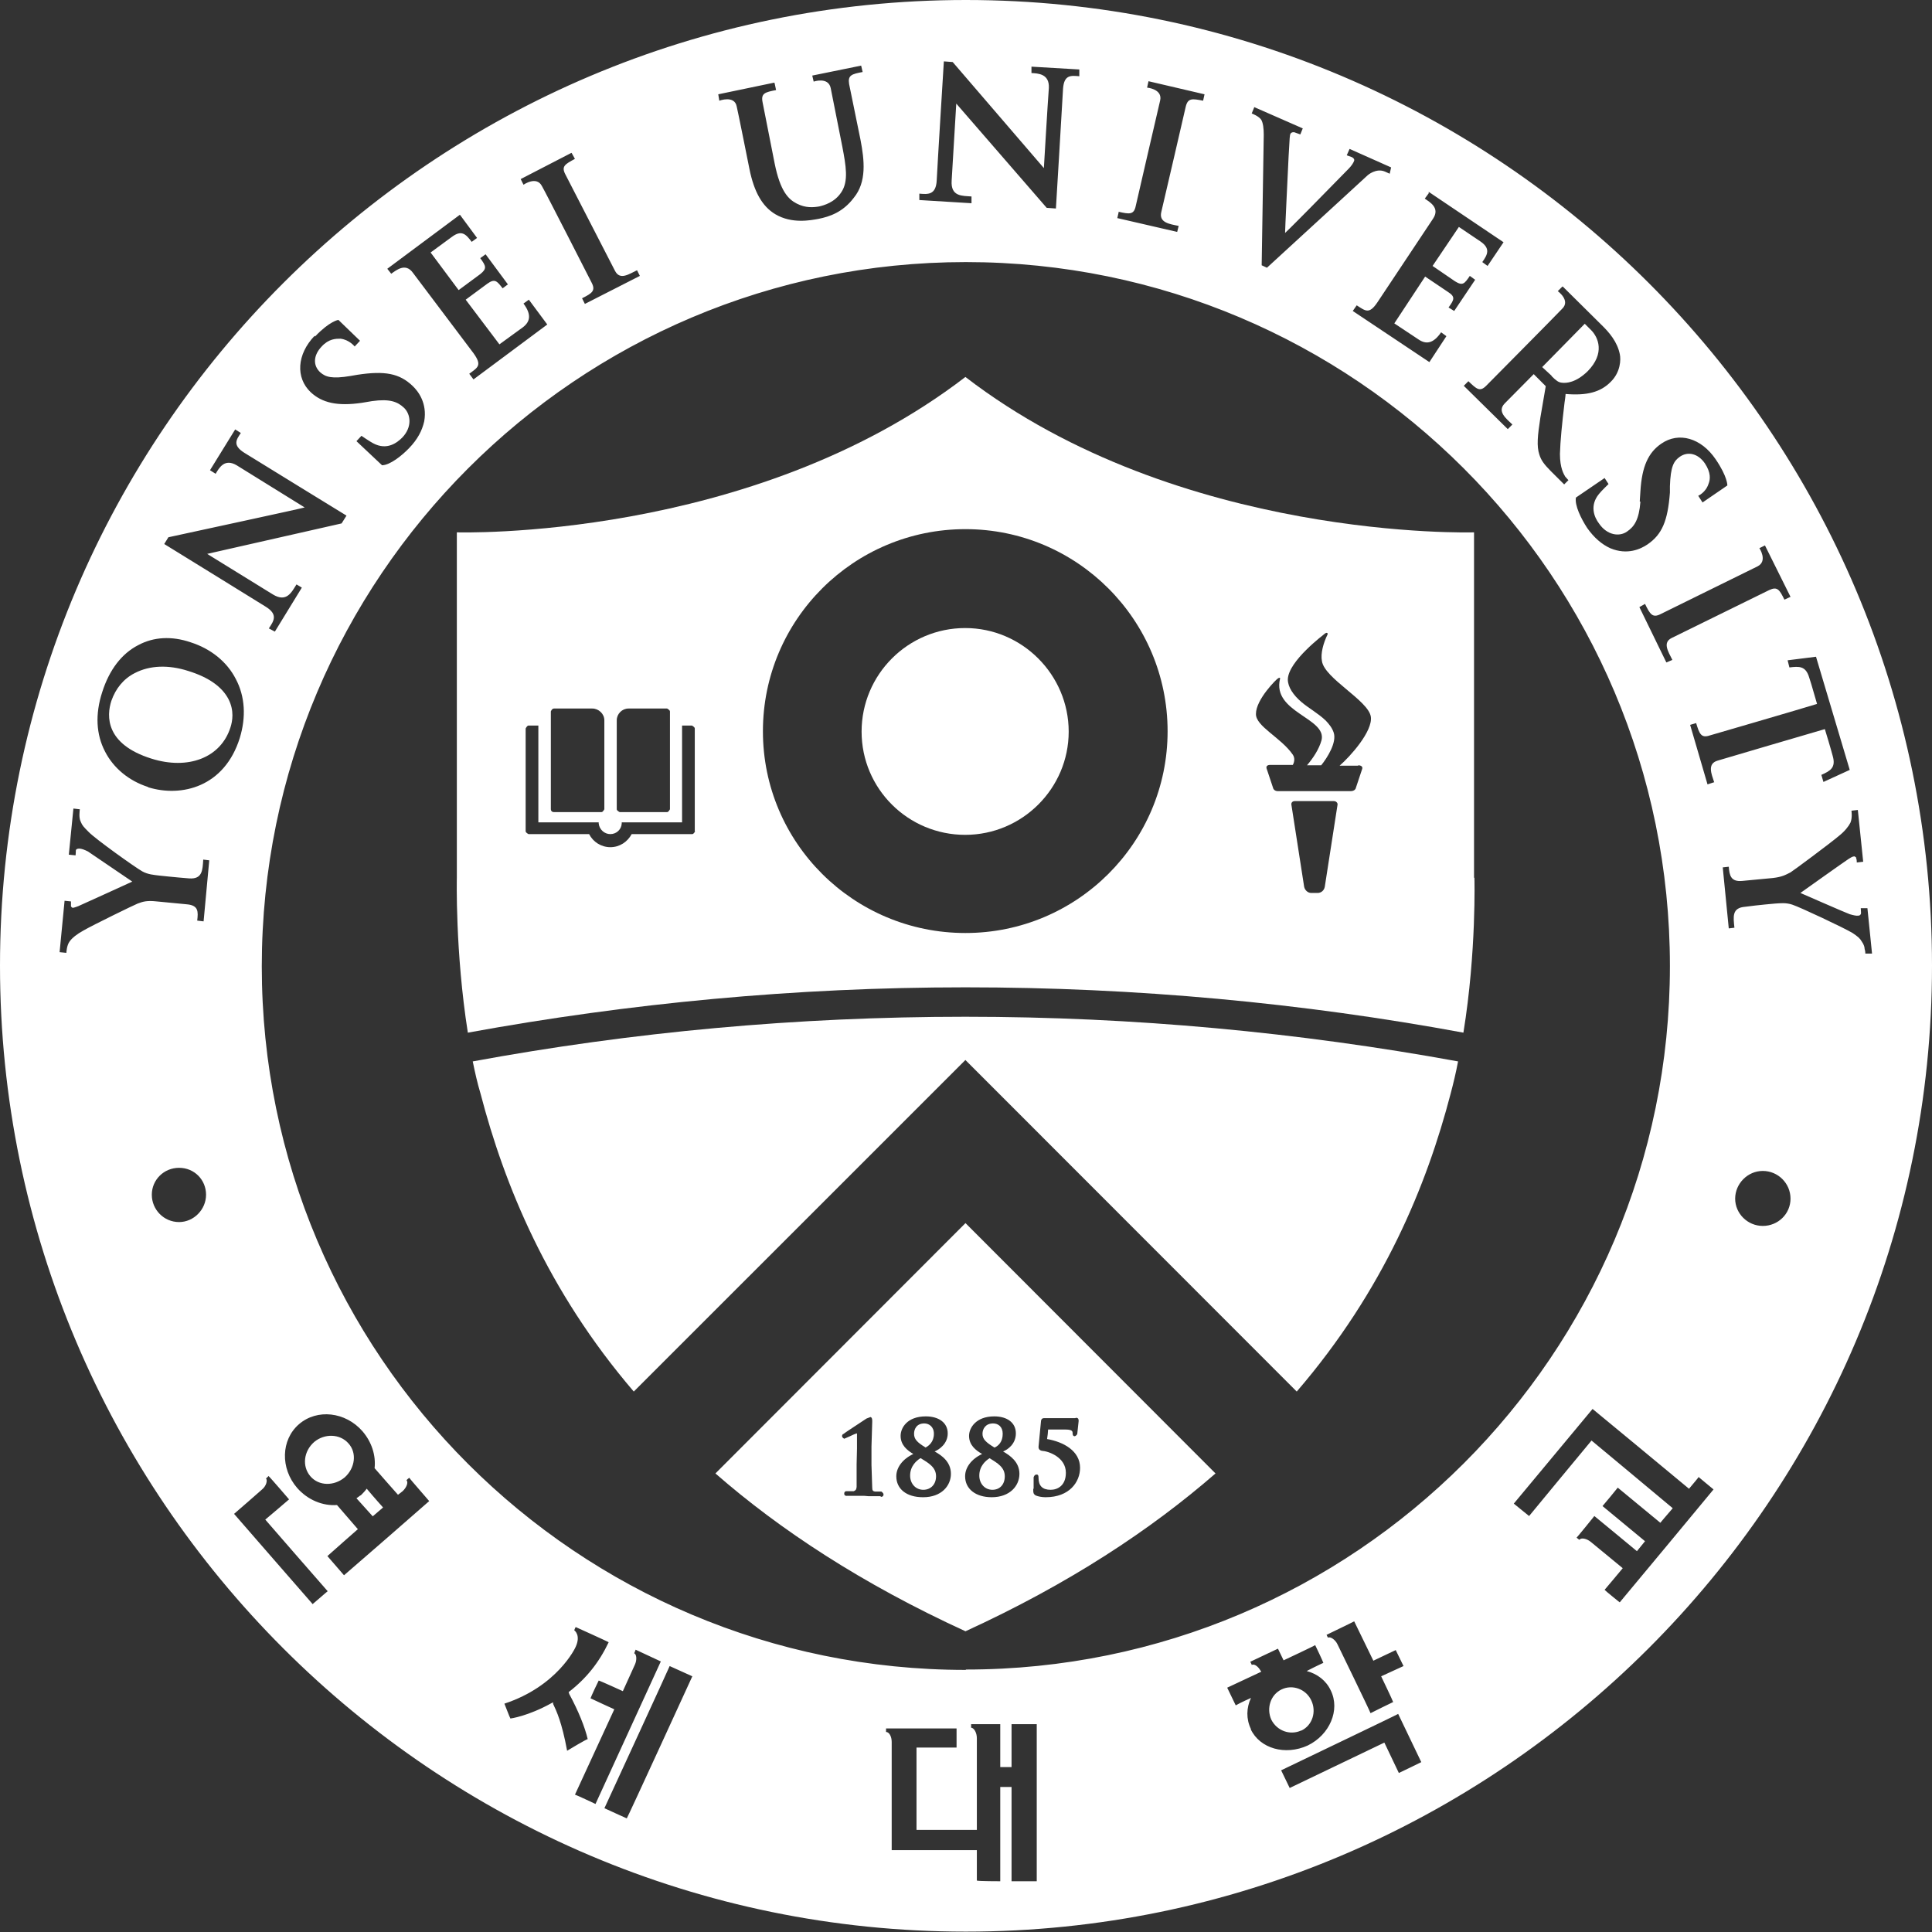 <svg width="26" height="26" viewBox="0 0 26 26" fill="none" xmlns="http://www.w3.org/2000/svg">
<rect x="0" y="0" width="26" height="26" fill="#333333" stroke="none"/>
<g clip-path="url(#clip0_996_4264)">
<path d="M17.514 23.289C17.662 23.218 17.719 23.036 17.647 22.884C17.576 22.731 17.394 22.664 17.246 22.736C17.098 22.807 17.041 22.989 17.108 23.141C17.184 23.294 17.361 23.356 17.509 23.289H17.514Z" fill="white"/>
<path d="M20.878 5.059C20.945 5.126 20.974 5.145 21.016 5.15C21.078 5.159 21.207 5.15 21.365 4.997C21.604 4.754 21.508 4.539 21.413 4.443L21.327 4.357L20.754 4.94L20.883 5.059H20.878Z" fill="white"/>
<path d="M4.849 20.125C4.849 20.125 4.816 20.149 4.797 20.163C4.897 20.273 5.016 20.406 5.016 20.406L5.155 20.287C5.155 20.287 5.031 20.149 4.935 20.034C4.911 20.068 4.883 20.096 4.854 20.125H4.849Z" fill="white"/>
<path d="M4.23 19.404C4.086 19.528 4.062 19.733 4.177 19.867C4.292 20.001 4.497 20.001 4.64 19.881C4.778 19.757 4.807 19.552 4.688 19.423C4.573 19.294 4.368 19.29 4.23 19.404Z" fill="white"/>
<path d="M2.535 9.03C2.268 8.944 2.015 8.953 1.814 9.058C1.661 9.135 1.556 9.268 1.499 9.431C1.432 9.636 1.418 10.013 2.034 10.208C2.53 10.366 2.974 10.199 3.103 9.784C3.127 9.707 3.155 9.564 3.074 9.407C2.988 9.244 2.812 9.116 2.535 9.03Z" fill="white"/>
<path d="M12.998 0C5.833 0 0 5.827 0 12.995C0 20.163 5.833 25.995 12.998 25.995C20.162 25.995 26 20.163 26 12.995C26 5.827 20.172 0 12.998 0ZM23.675 7.378L23.752 7.34L24.096 8.032L24.014 8.07C23.948 7.936 23.919 7.889 23.809 7.941C23.809 7.941 22.625 8.523 22.496 8.586C22.372 8.648 22.449 8.767 22.506 8.881L22.425 8.915L22.062 8.17L22.138 8.127C22.205 8.266 22.239 8.318 22.344 8.266C22.344 8.266 23.585 7.655 23.652 7.622C23.795 7.55 23.675 7.373 23.675 7.373V7.378ZM22.067 6.748L22.076 6.61C22.096 6.28 22.181 6.09 22.358 5.97C22.592 5.808 22.893 5.894 23.088 6.18C23.251 6.419 23.246 6.533 23.246 6.533L22.912 6.762L22.854 6.672C22.854 6.672 22.955 6.629 22.993 6.51C23.017 6.452 23.026 6.362 22.945 6.238C22.854 6.104 22.716 6.07 22.606 6.147C22.525 6.204 22.482 6.276 22.473 6.543V6.629C22.444 7.011 22.367 7.192 22.172 7.326C22.081 7.388 21.9 7.474 21.671 7.378C21.556 7.326 21.451 7.235 21.36 7.106C21.279 6.982 21.189 6.801 21.208 6.696L21.594 6.433L21.647 6.514C21.647 6.514 21.547 6.61 21.518 6.648C21.389 6.805 21.456 6.963 21.518 7.044C21.628 7.206 21.795 7.225 21.895 7.154C21.995 7.087 22.057 6.992 22.076 6.753L22.067 6.748ZM21.031 3.856L21.547 4.367C21.656 4.472 21.766 4.601 21.799 4.768C21.814 4.839 21.809 5.006 21.68 5.135C21.542 5.278 21.356 5.326 21.069 5.302C21.069 5.326 21.055 5.417 21.055 5.417C21.021 5.703 20.998 5.932 20.993 6.109C20.993 6.3 21.045 6.381 21.064 6.414L21.107 6.462L21.05 6.519L20.873 6.343C20.778 6.247 20.74 6.195 20.716 6.118C20.678 6.004 20.692 5.865 20.73 5.617L20.802 5.197L20.64 5.035L20.248 5.431C20.148 5.536 20.262 5.627 20.353 5.713L20.291 5.775L19.699 5.192L19.761 5.13C19.871 5.235 19.914 5.278 20 5.192C20 5.192 20.974 4.209 21.026 4.152C21.136 4.042 20.964 3.918 20.964 3.918L21.026 3.856H21.031ZM19.227 2.582L20.234 3.26L20.019 3.579L19.948 3.527C20.019 3.427 20.062 3.345 19.924 3.25C19.866 3.212 19.633 3.054 19.633 3.054L19.279 3.579L19.58 3.785C19.685 3.851 19.709 3.818 19.78 3.713L19.852 3.765L19.57 4.185L19.494 4.138C19.57 4.033 19.59 3.994 19.485 3.928L19.179 3.722L18.764 4.352C18.764 4.352 19.017 4.519 19.088 4.567C19.193 4.639 19.289 4.624 19.394 4.472L19.465 4.524L19.236 4.873L18.205 4.185L18.258 4.109C18.377 4.185 18.425 4.233 18.535 4.071C18.535 4.071 19.189 3.088 19.284 2.945C19.384 2.797 19.241 2.72 19.174 2.673L19.227 2.601V2.582ZM16.878 1.441L17.532 1.728L17.499 1.809L17.432 1.785C17.403 1.771 17.38 1.785 17.375 1.79C17.356 1.804 17.36 1.842 17.356 1.856L17.341 2.114C17.327 2.41 17.294 3.083 17.294 3.135C17.337 3.097 17.633 2.797 17.633 2.797L18.153 2.267C18.186 2.233 18.215 2.191 18.224 2.162C18.229 2.138 18.21 2.124 18.191 2.114L18.124 2.09L18.162 2.004L18.721 2.253L18.702 2.338L18.64 2.31C18.52 2.257 18.406 2.358 18.406 2.358L18.048 2.687L17.05 3.603L16.979 3.57L17.007 1.814C17.007 1.728 16.998 1.656 16.974 1.613C16.94 1.561 16.845 1.527 16.845 1.527L16.878 1.446V1.441ZM15.05 2.849C15.198 2.883 15.26 2.892 15.284 2.773C15.284 2.773 15.594 1.427 15.613 1.351C15.647 1.198 15.437 1.179 15.437 1.179L15.456 1.093L16.21 1.269L16.191 1.355C16.043 1.327 15.986 1.317 15.957 1.436C15.957 1.436 15.661 2.72 15.628 2.854C15.594 2.997 15.742 3.016 15.862 3.04L15.842 3.121L15.036 2.935L15.055 2.854L15.05 2.849ZM12.372 2.606C12.482 2.615 12.597 2.63 12.606 2.424C12.616 2.214 12.702 0.826 12.702 0.826L12.821 0.835C13.026 1.074 14.014 2.224 14.048 2.262C14.048 2.262 14.1 1.374 14.115 1.184C14.124 0.993 13.971 0.988 13.881 0.983V0.897L14.525 0.935V1.026C14.415 1.017 14.32 1.002 14.306 1.193C14.296 1.384 14.21 2.806 14.21 2.806L14.086 2.797L12.869 1.394L12.807 2.429C12.792 2.649 12.95 2.634 13.074 2.644V2.735L12.372 2.692V2.606ZM10.425 1.122L10.444 1.212C10.296 1.241 10.239 1.255 10.262 1.374L10.425 2.2C10.501 2.577 10.611 2.682 10.721 2.739C10.84 2.801 10.945 2.792 11.026 2.778C11.088 2.763 11.232 2.725 11.322 2.587C11.422 2.439 11.384 2.229 11.336 1.976C11.336 1.976 11.184 1.212 11.179 1.184C11.146 1.031 10.95 1.098 10.95 1.098L10.931 1.017L11.589 0.883L11.609 0.969C11.461 0.997 11.408 1.012 11.427 1.131L11.58 1.88C11.633 2.157 11.666 2.448 11.489 2.663C11.341 2.859 11.16 2.916 11.017 2.945C10.912 2.964 10.659 3.016 10.434 2.883C10.258 2.778 10.148 2.582 10.086 2.276C10.086 2.276 9.924 1.465 9.914 1.432C9.885 1.279 9.68 1.355 9.68 1.355L9.666 1.269L10.42 1.112L10.425 1.122ZM7.695 2.062L7.737 2.138C7.604 2.21 7.551 2.238 7.609 2.348C7.609 2.348 8.21 3.517 8.277 3.646C8.344 3.775 8.463 3.689 8.573 3.637L8.611 3.713L7.871 4.09L7.833 4.014C7.967 3.947 8.019 3.913 7.962 3.804C7.962 3.804 7.332 2.568 7.294 2.506C7.222 2.362 7.045 2.486 7.045 2.486L7.007 2.41L7.69 2.057L7.695 2.062ZM6.191 2.892L6.42 3.202L6.348 3.255C6.272 3.155 6.215 3.088 6.081 3.188C6.024 3.231 5.795 3.398 5.795 3.398L6.172 3.904L6.463 3.689C6.558 3.613 6.539 3.579 6.463 3.474L6.535 3.422L6.835 3.827L6.764 3.88C6.687 3.78 6.659 3.746 6.558 3.818L6.267 4.033L6.721 4.634C6.721 4.634 6.964 4.457 7.036 4.405C7.136 4.329 7.155 4.233 7.045 4.085L7.117 4.033L7.365 4.367L6.372 5.106L6.315 5.03C6.43 4.944 6.492 4.92 6.372 4.753C6.372 4.753 5.661 3.808 5.556 3.67C5.456 3.532 5.332 3.637 5.265 3.684L5.212 3.617L6.186 2.892H6.191ZM4.239 4.529C4.439 4.319 4.554 4.305 4.554 4.305L4.845 4.586L4.773 4.663C4.773 4.663 4.702 4.572 4.582 4.558C4.52 4.558 4.425 4.558 4.329 4.663C4.215 4.782 4.21 4.92 4.31 5.011C4.382 5.073 4.463 5.102 4.721 5.059L4.807 5.044C5.179 4.987 5.375 5.025 5.551 5.192C5.628 5.264 5.752 5.426 5.709 5.67C5.68 5.798 5.618 5.913 5.508 6.028C5.408 6.133 5.246 6.261 5.141 6.261L4.797 5.937L4.864 5.865C4.864 5.865 4.983 5.946 5.021 5.965C5.208 6.066 5.346 5.956 5.413 5.889C5.551 5.746 5.527 5.574 5.437 5.488C5.351 5.407 5.246 5.364 5.007 5.398L4.869 5.421C4.539 5.469 4.334 5.421 4.181 5.278C3.976 5.083 3.995 4.768 4.234 4.519L4.239 4.529ZM2.267 7.23C2.573 7.163 4.057 6.844 4.1 6.829C4.1 6.829 3.346 6.362 3.184 6.261C3.021 6.166 2.95 6.295 2.902 6.376L2.826 6.328L3.165 5.779L3.241 5.827C3.184 5.913 3.122 5.989 3.289 6.094C3.451 6.195 4.663 6.939 4.663 6.939L4.597 7.044L2.788 7.454L3.671 7.999C3.857 8.113 3.924 7.97 3.99 7.865L4.062 7.908L3.699 8.5L3.618 8.457C3.68 8.361 3.752 8.271 3.57 8.161C3.394 8.051 2.21 7.321 2.21 7.321L2.272 7.221L2.267 7.23ZM2.41 16.446C2.205 16.446 2.043 16.279 2.043 16.078C2.043 15.878 2.205 15.716 2.41 15.716C2.616 15.716 2.773 15.878 2.773 16.078C2.773 16.279 2.606 16.446 2.41 16.446ZM2.735 12.399L2.654 12.389C2.668 12.27 2.673 12.184 2.516 12.17C2.358 12.155 2.11 12.131 2.11 12.131C1.981 12.117 1.928 12.131 1.852 12.16C1.814 12.174 1.255 12.446 1.122 12.523C1.036 12.57 0.969 12.623 0.936 12.671C0.897 12.723 0.893 12.823 0.893 12.823L0.802 12.814L0.869 12.122L0.955 12.131C0.955 12.131 0.955 12.17 0.955 12.189V12.198C0.955 12.198 0.969 12.217 0.979 12.217C0.998 12.217 1.041 12.198 1.055 12.194C1.112 12.17 1.78 11.864 1.78 11.864C1.78 11.864 1.217 11.482 1.184 11.459C1.136 11.435 1.098 11.42 1.064 11.42C1.041 11.42 1.021 11.43 1.021 11.444C1.021 11.463 1.017 11.511 1.017 11.511L0.926 11.502L0.988 10.881L1.074 10.891C1.074 10.891 1.069 10.934 1.069 10.962C1.069 10.986 1.069 11.024 1.088 11.062C1.107 11.11 1.131 11.134 1.193 11.196C1.279 11.287 1.819 11.673 1.914 11.726C1.99 11.769 2.072 11.774 2.143 11.783C2.143 11.783 2.363 11.807 2.544 11.821C2.726 11.835 2.726 11.707 2.735 11.568L2.816 11.578L2.74 12.399H2.735ZM1.99 10.59C1.737 10.509 1.527 10.337 1.413 10.113C1.294 9.884 1.279 9.612 1.375 9.316C1.47 9.015 1.637 8.796 1.862 8.681C2.067 8.571 2.31 8.557 2.563 8.643C2.835 8.729 3.055 8.905 3.174 9.139C3.298 9.373 3.313 9.65 3.227 9.931C3.021 10.59 2.444 10.733 1.995 10.595L1.99 10.59ZM4.21 21.59C4.21 21.59 3.165 20.392 3.15 20.373C3.169 20.359 3.527 20.044 3.527 20.044C3.58 20.001 3.604 19.925 3.58 19.896C3.59 19.887 3.609 19.872 3.613 19.863C3.632 19.877 3.89 20.178 3.89 20.178C3.876 20.192 3.57 20.45 3.57 20.45C3.57 20.45 4.391 21.395 4.41 21.414C4.396 21.423 4.229 21.571 4.21 21.585V21.59ZM4.625 21.194C4.625 21.194 4.42 20.956 4.406 20.941C4.42 20.927 4.816 20.579 4.816 20.579C4.816 20.579 4.63 20.364 4.535 20.254C4.344 20.268 4.143 20.187 4 20.025C3.771 19.762 3.78 19.376 4.024 19.166C4.267 18.956 4.649 18.999 4.878 19.261C5.002 19.405 5.06 19.586 5.041 19.758C5.098 19.825 5.356 20.116 5.356 20.116L5.418 20.068C5.47 20.02 5.499 19.949 5.47 19.92C5.48 19.91 5.494 19.896 5.508 19.887C5.518 19.906 5.766 20.187 5.776 20.201C5.761 20.216 4.649 21.185 4.63 21.199L4.625 21.194ZM7.446 22.922V22.912L7.427 22.917C7.103 23.098 6.869 23.127 6.869 23.127C6.859 23.113 6.797 22.946 6.788 22.927C7.499 22.693 7.742 22.177 7.747 22.163C7.819 22.006 7.733 21.944 7.728 21.939C7.733 21.924 7.742 21.905 7.747 21.896C7.766 21.905 8.172 22.087 8.191 22.101C8.062 22.373 7.89 22.588 7.656 22.769H7.652L7.661 22.798C7.785 23.027 7.871 23.242 7.909 23.404C7.895 23.404 7.661 23.542 7.632 23.561C7.561 23.175 7.489 23.027 7.442 22.927L7.446 22.922ZM7.737 24.153C7.747 24.129 8.267 23.003 8.267 23.003C8.267 23.003 7.962 22.864 7.947 22.855C7.952 22.836 8.048 22.631 8.057 22.616C8.081 22.621 8.382 22.759 8.382 22.759L8.544 22.402C8.573 22.34 8.568 22.263 8.535 22.249C8.535 22.249 8.549 22.215 8.554 22.201C8.573 22.211 8.893 22.359 8.893 22.359C8.893 22.359 8.024 24.253 8.014 24.277C7.995 24.268 7.761 24.158 7.742 24.153H7.737ZM8.439 24.473C8.439 24.473 8.153 24.344 8.134 24.334C8.143 24.315 9.007 22.44 9.012 22.421C9.031 22.43 9.317 22.559 9.317 22.559C9.317 22.559 8.449 24.454 8.434 24.473H8.439ZM13.952 25.317H13.613V24.048H13.461V25.317C13.461 25.317 13.165 25.317 13.146 25.308V24.898H12V23.442C12 23.37 11.967 23.308 11.924 23.308V23.261H12.873V23.518H12.334V24.626H13.146V23.39C13.146 23.318 13.107 23.251 13.069 23.251V23.203H13.461V23.781H13.613V23.203H13.952V25.308V25.317ZM16.835 23.27C16.768 23.132 16.773 22.984 16.835 22.85C16.716 22.903 16.635 22.946 16.63 22.95C16.62 22.931 16.525 22.731 16.515 22.712C16.535 22.702 16.974 22.497 16.974 22.497L16.964 22.483C16.931 22.425 16.878 22.387 16.845 22.406C16.845 22.397 16.831 22.378 16.826 22.363C16.845 22.354 17.198 22.187 17.198 22.187C17.208 22.206 17.274 22.344 17.274 22.344C17.274 22.344 17.68 22.154 17.699 22.139C17.709 22.158 17.804 22.359 17.809 22.378C17.809 22.378 17.714 22.421 17.585 22.488C17.728 22.526 17.847 22.616 17.909 22.75C18.038 23.012 17.895 23.346 17.599 23.49C17.298 23.628 16.955 23.533 16.831 23.27H16.835ZM18.745 22.907C18.745 22.907 18.458 23.046 18.444 23.055C18.439 23.032 18 22.13 18 22.13C17.971 22.067 17.904 22.02 17.871 22.039C17.866 22.029 17.857 22.01 17.852 22.001C17.871 21.991 18.21 21.829 18.224 21.819C18.234 21.838 18.482 22.349 18.482 22.349C18.482 22.349 18.764 22.215 18.783 22.206C18.792 22.225 18.878 22.402 18.888 22.421C18.869 22.43 18.587 22.559 18.587 22.559C18.587 22.559 18.745 22.888 18.749 22.907H18.745ZM18.826 23.862L18.63 23.451C18.63 23.451 17.375 24.053 17.356 24.062C17.346 24.043 17.251 23.843 17.241 23.824C17.26 23.814 18.797 23.079 18.816 23.065C18.826 23.084 19.117 23.695 19.127 23.714C19.107 23.724 18.845 23.852 18.821 23.862H18.826ZM12.998 22.473C7.766 22.473 3.523 18.235 3.523 13.005C3.523 7.774 7.766 3.527 12.998 3.527C18.229 3.527 22.473 7.769 22.473 13C22.473 18.23 18.229 22.468 12.998 22.468V22.473ZM21.795 21.562C21.795 21.562 21.604 21.409 21.594 21.395C21.609 21.38 21.838 21.104 21.838 21.104L21.408 20.75C21.356 20.707 21.279 20.688 21.255 20.722C21.255 20.722 21.227 20.703 21.217 20.693C21.232 20.679 21.446 20.416 21.456 20.402C21.475 20.416 22.029 20.875 22.029 20.875L22.138 20.741C22.138 20.741 21.585 20.283 21.566 20.268C21.58 20.254 21.757 20.039 21.771 20.02C21.79 20.035 22.344 20.493 22.344 20.493C22.344 20.493 22.415 20.407 22.511 20.297C22.267 20.092 21.418 19.386 21.418 19.386C21.418 19.386 20.592 20.383 20.578 20.402C20.558 20.388 20.391 20.249 20.372 20.235C20.387 20.216 21.432 18.961 21.432 18.961C21.446 18.97 22.458 19.81 22.73 20.035C22.802 19.949 22.859 19.882 22.859 19.877C22.873 19.891 23.045 20.03 23.06 20.044C23.045 20.063 21.814 21.547 21.799 21.562H21.795ZM23.064 10.528L22.979 10.556L22.745 9.755L22.826 9.731C22.869 9.874 22.893 9.936 23.007 9.898C23.007 9.898 24.239 9.54 24.453 9.473C24.377 9.206 24.358 9.149 24.348 9.12C24.301 8.958 24.21 8.967 24.081 8.982L24.057 8.886L24.439 8.838L24.893 10.361L24.539 10.523L24.511 10.428C24.63 10.375 24.711 10.332 24.663 10.17C24.654 10.141 24.64 10.079 24.558 9.812C24.372 9.865 23.241 10.199 23.112 10.237C22.974 10.28 23.031 10.413 23.069 10.528H23.064ZM23.723 16.498C23.518 16.498 23.351 16.331 23.351 16.131C23.351 15.93 23.518 15.758 23.723 15.758C23.928 15.758 24.096 15.925 24.096 16.131C24.096 16.336 23.928 16.498 23.723 16.498ZM25.093 12.766C25.093 12.742 25.079 12.704 25.055 12.671C25.031 12.628 25.002 12.604 24.931 12.556C24.821 12.489 24.224 12.208 24.119 12.174C24.033 12.146 23.962 12.155 23.885 12.16C23.885 12.16 23.661 12.179 23.485 12.203C23.303 12.217 23.327 12.341 23.341 12.485L23.265 12.494L23.184 11.673L23.265 11.664C23.274 11.783 23.294 11.869 23.446 11.855C23.609 11.84 23.857 11.816 23.857 11.816C23.981 11.802 24.029 11.774 24.096 11.74C24.129 11.721 24.63 11.349 24.749 11.248C24.826 11.187 24.878 11.12 24.902 11.072C24.931 11.005 24.916 10.91 24.916 10.91L25.002 10.9L25.074 11.597L24.988 11.607C24.988 11.607 24.988 11.563 24.979 11.549V11.54C24.979 11.54 24.959 11.521 24.95 11.525C24.931 11.525 24.893 11.549 24.878 11.559C24.826 11.592 24.229 12.017 24.229 12.017C24.229 12.017 24.85 12.289 24.893 12.303C24.945 12.318 24.983 12.327 25.012 12.322C25.031 12.322 25.045 12.303 25.045 12.289C25.045 12.27 25.041 12.222 25.041 12.222H25.131L25.193 12.833H25.103C25.103 12.833 25.103 12.795 25.093 12.771V12.766Z" fill="white"/>
<path d="M6.362 14.284C6.391 14.427 6.424 14.575 6.467 14.718C6.787 15.945 7.365 17.367 8.529 18.727L12.992 14.265L17.451 18.727C18.625 17.362 19.202 15.945 19.522 14.718C19.56 14.575 19.594 14.432 19.622 14.284C17.479 13.893 15.26 13.683 12.992 13.683C10.725 13.683 8.51 13.888 6.362 14.284Z" fill="white"/>
<path d="M12.989 8.452C12.22 8.452 11.595 9.077 11.595 9.846C11.595 10.614 12.22 11.235 12.989 11.235C13.757 11.235 14.382 10.609 14.382 9.846C14.382 9.082 13.757 8.452 12.989 8.452Z" fill="white"/>
<path d="M13.317 19.624C13.265 19.657 13.179 19.729 13.179 19.858C13.179 19.968 13.255 20.049 13.355 20.049C13.456 20.049 13.522 19.977 13.522 19.867C13.522 19.748 13.427 19.691 13.317 19.624Z" fill="white"/>
<path d="M12.386 19.624C12.334 19.657 12.248 19.729 12.248 19.858C12.248 19.968 12.324 20.049 12.425 20.049C12.525 20.049 12.597 19.977 12.597 19.867C12.597 19.748 12.501 19.691 12.391 19.624H12.386Z" fill="white"/>
<path d="M13.384 19.481C13.437 19.457 13.494 19.404 13.494 19.295C13.494 19.199 13.432 19.156 13.365 19.156C13.26 19.156 13.222 19.233 13.222 19.295C13.222 19.366 13.265 19.409 13.384 19.481Z" fill="white"/>
<path d="M12.454 19.481C12.501 19.457 12.568 19.404 12.568 19.295C12.568 19.199 12.501 19.156 12.439 19.156C12.334 19.156 12.301 19.233 12.301 19.295C12.301 19.366 12.339 19.409 12.458 19.481H12.454Z" fill="white"/>
<path d="M9.628 19.829C10.497 20.588 11.599 21.314 12.993 21.953C14.387 21.314 15.485 20.588 16.358 19.829L12.993 16.46L9.628 19.829ZM11.852 20.135H11.685L11.628 20.13H11.404C11.37 20.135 11.361 20.116 11.361 20.101C11.361 20.077 11.375 20.068 11.389 20.068H11.489C11.518 20.054 11.523 20.049 11.528 20.011V19.705L11.533 19.495V19.319C11.533 19.319 11.533 19.295 11.533 19.29C11.518 19.29 11.456 19.319 11.428 19.333L11.384 19.352L11.361 19.362C11.361 19.362 11.332 19.347 11.332 19.328C11.332 19.314 11.337 19.299 11.356 19.295C11.361 19.285 11.614 19.123 11.661 19.09L11.714 19.07C11.714 19.07 11.738 19.07 11.738 19.118V19.137L11.728 19.467V19.715L11.738 20.02C11.738 20.058 11.747 20.068 11.776 20.073H11.862C11.862 20.073 11.89 20.092 11.89 20.111C11.89 20.125 11.886 20.144 11.852 20.144V20.135ZM12.42 20.149C12.201 20.149 12.062 20.039 12.062 19.867C12.062 19.748 12.148 19.634 12.291 19.567C12.21 19.519 12.12 19.448 12.12 19.323C12.12 19.218 12.206 19.061 12.459 19.061C12.635 19.061 12.754 19.147 12.754 19.29C12.754 19.433 12.635 19.509 12.578 19.533C12.673 19.586 12.797 19.672 12.797 19.834C12.797 19.996 12.668 20.149 12.425 20.149H12.42ZM13.91 20.035V19.882C13.91 19.882 13.919 19.844 13.948 19.844C13.962 19.844 13.976 19.844 13.976 19.887C13.976 19.996 14.029 20.049 14.139 20.049C14.234 20.049 14.344 19.991 14.344 19.82C14.344 19.61 14.11 19.529 14.019 19.524C13.981 19.514 13.976 19.49 13.976 19.471L14.01 19.118C14.01 19.118 14.015 19.085 14.048 19.085H14.468L14.482 19.08C14.516 19.08 14.516 19.109 14.516 19.123L14.497 19.299C14.497 19.299 14.482 19.328 14.459 19.328C14.459 19.328 14.435 19.328 14.435 19.29C14.435 19.266 14.435 19.238 14.339 19.238H14.105C14.105 19.261 14.096 19.343 14.091 19.366C14.31 19.404 14.535 19.524 14.535 19.753C14.535 19.944 14.392 20.149 14.072 20.149C14.024 20.149 13.972 20.14 13.938 20.125C13.905 20.106 13.905 20.082 13.905 20.054V20.035H13.91ZM13.38 19.061C13.556 19.061 13.671 19.147 13.671 19.29C13.671 19.433 13.561 19.509 13.499 19.533C13.59 19.586 13.719 19.672 13.719 19.834C13.719 19.996 13.59 20.149 13.346 20.149C13.132 20.149 12.988 20.039 12.988 19.867C12.988 19.748 13.074 19.634 13.217 19.567C13.132 19.519 13.041 19.448 13.041 19.323C13.041 19.218 13.132 19.061 13.38 19.061Z" fill="white"/>
<path d="M19.837 11.812V7.164C19.837 7.164 15.871 7.288 12.992 5.073C10.109 7.288 6.148 7.164 6.148 7.164V11.812C6.148 11.812 6.124 12.805 6.296 13.897C8.463 13.501 10.701 13.287 12.992 13.287C15.284 13.287 17.522 13.496 19.694 13.897C19.871 12.805 19.842 11.812 19.842 11.812H19.837ZM8.3 9.693C8.3 9.607 8.372 9.535 8.458 9.535H8.978C8.978 9.535 9.016 9.555 9.016 9.574V10.891C9.016 10.891 8.997 10.929 8.978 10.929H8.339C8.339 10.929 8.3 10.91 8.3 10.891V9.693ZM7.413 9.574C7.413 9.574 7.427 9.535 7.455 9.535H7.971C8.057 9.535 8.133 9.607 8.133 9.693V10.891C8.133 10.891 8.114 10.929 8.095 10.929H7.455C7.427 10.929 7.413 10.91 7.413 10.891V9.574ZM9.355 11.187C9.355 11.187 9.336 11.225 9.317 11.225H8.501C8.444 11.33 8.339 11.401 8.214 11.401C8.09 11.401 7.981 11.33 7.928 11.225H7.112C7.112 11.225 7.074 11.206 7.074 11.187V9.803C7.074 9.803 7.093 9.764 7.112 9.764H7.245V11.067H8.057V11.082C8.066 11.163 8.133 11.225 8.214 11.225C8.296 11.225 8.362 11.163 8.367 11.082V11.067H9.179V9.764H9.312C9.312 9.764 9.35 9.784 9.35 9.803V11.187H9.355ZM12.992 12.556C11.489 12.556 10.267 11.344 10.267 9.841C10.267 8.338 11.489 7.121 12.992 7.121C14.496 7.121 15.713 8.342 15.713 9.841C15.713 11.339 14.496 12.556 12.992 12.556ZM17.828 11.936C17.818 11.984 17.78 12.017 17.732 12.017H17.646C17.599 12.017 17.561 11.979 17.551 11.936L17.379 10.829C17.374 10.805 17.393 10.781 17.422 10.781H17.952C17.98 10.781 18.004 10.805 18 10.829L17.828 11.936ZM18.281 10.299C18.281 10.299 18.353 10.299 18.329 10.356L18.243 10.614C18.243 10.614 18.229 10.647 18.176 10.647H17.198C17.15 10.647 17.136 10.614 17.136 10.614L17.05 10.356C17.021 10.29 17.093 10.294 17.093 10.294H17.398C17.422 10.251 17.427 10.199 17.398 10.156C17.241 9.927 16.897 9.774 16.902 9.607C16.902 9.411 17.183 9.135 17.198 9.13C17.217 9.115 17.231 9.12 17.226 9.135C17.117 9.588 17.856 9.66 17.785 9.96C17.751 10.084 17.67 10.204 17.589 10.299H17.78C17.861 10.199 17.995 9.989 17.947 9.855C17.923 9.788 17.885 9.745 17.842 9.698C17.742 9.602 17.613 9.531 17.517 9.45C17.403 9.354 17.331 9.244 17.331 9.144C17.336 8.896 17.818 8.538 17.828 8.528C17.852 8.509 17.871 8.514 17.866 8.538C17.809 8.653 17.77 8.796 17.79 8.896C17.823 9.13 18.415 9.426 18.448 9.645C18.477 9.841 18.167 10.184 18.028 10.304H18.276L18.281 10.299Z" fill="white"/>
</g>
<defs>
<clipPath id="clip0_996_4264">
<rect width="26" height="26" fill="white"/>
</clipPath>
</defs>
</svg>
